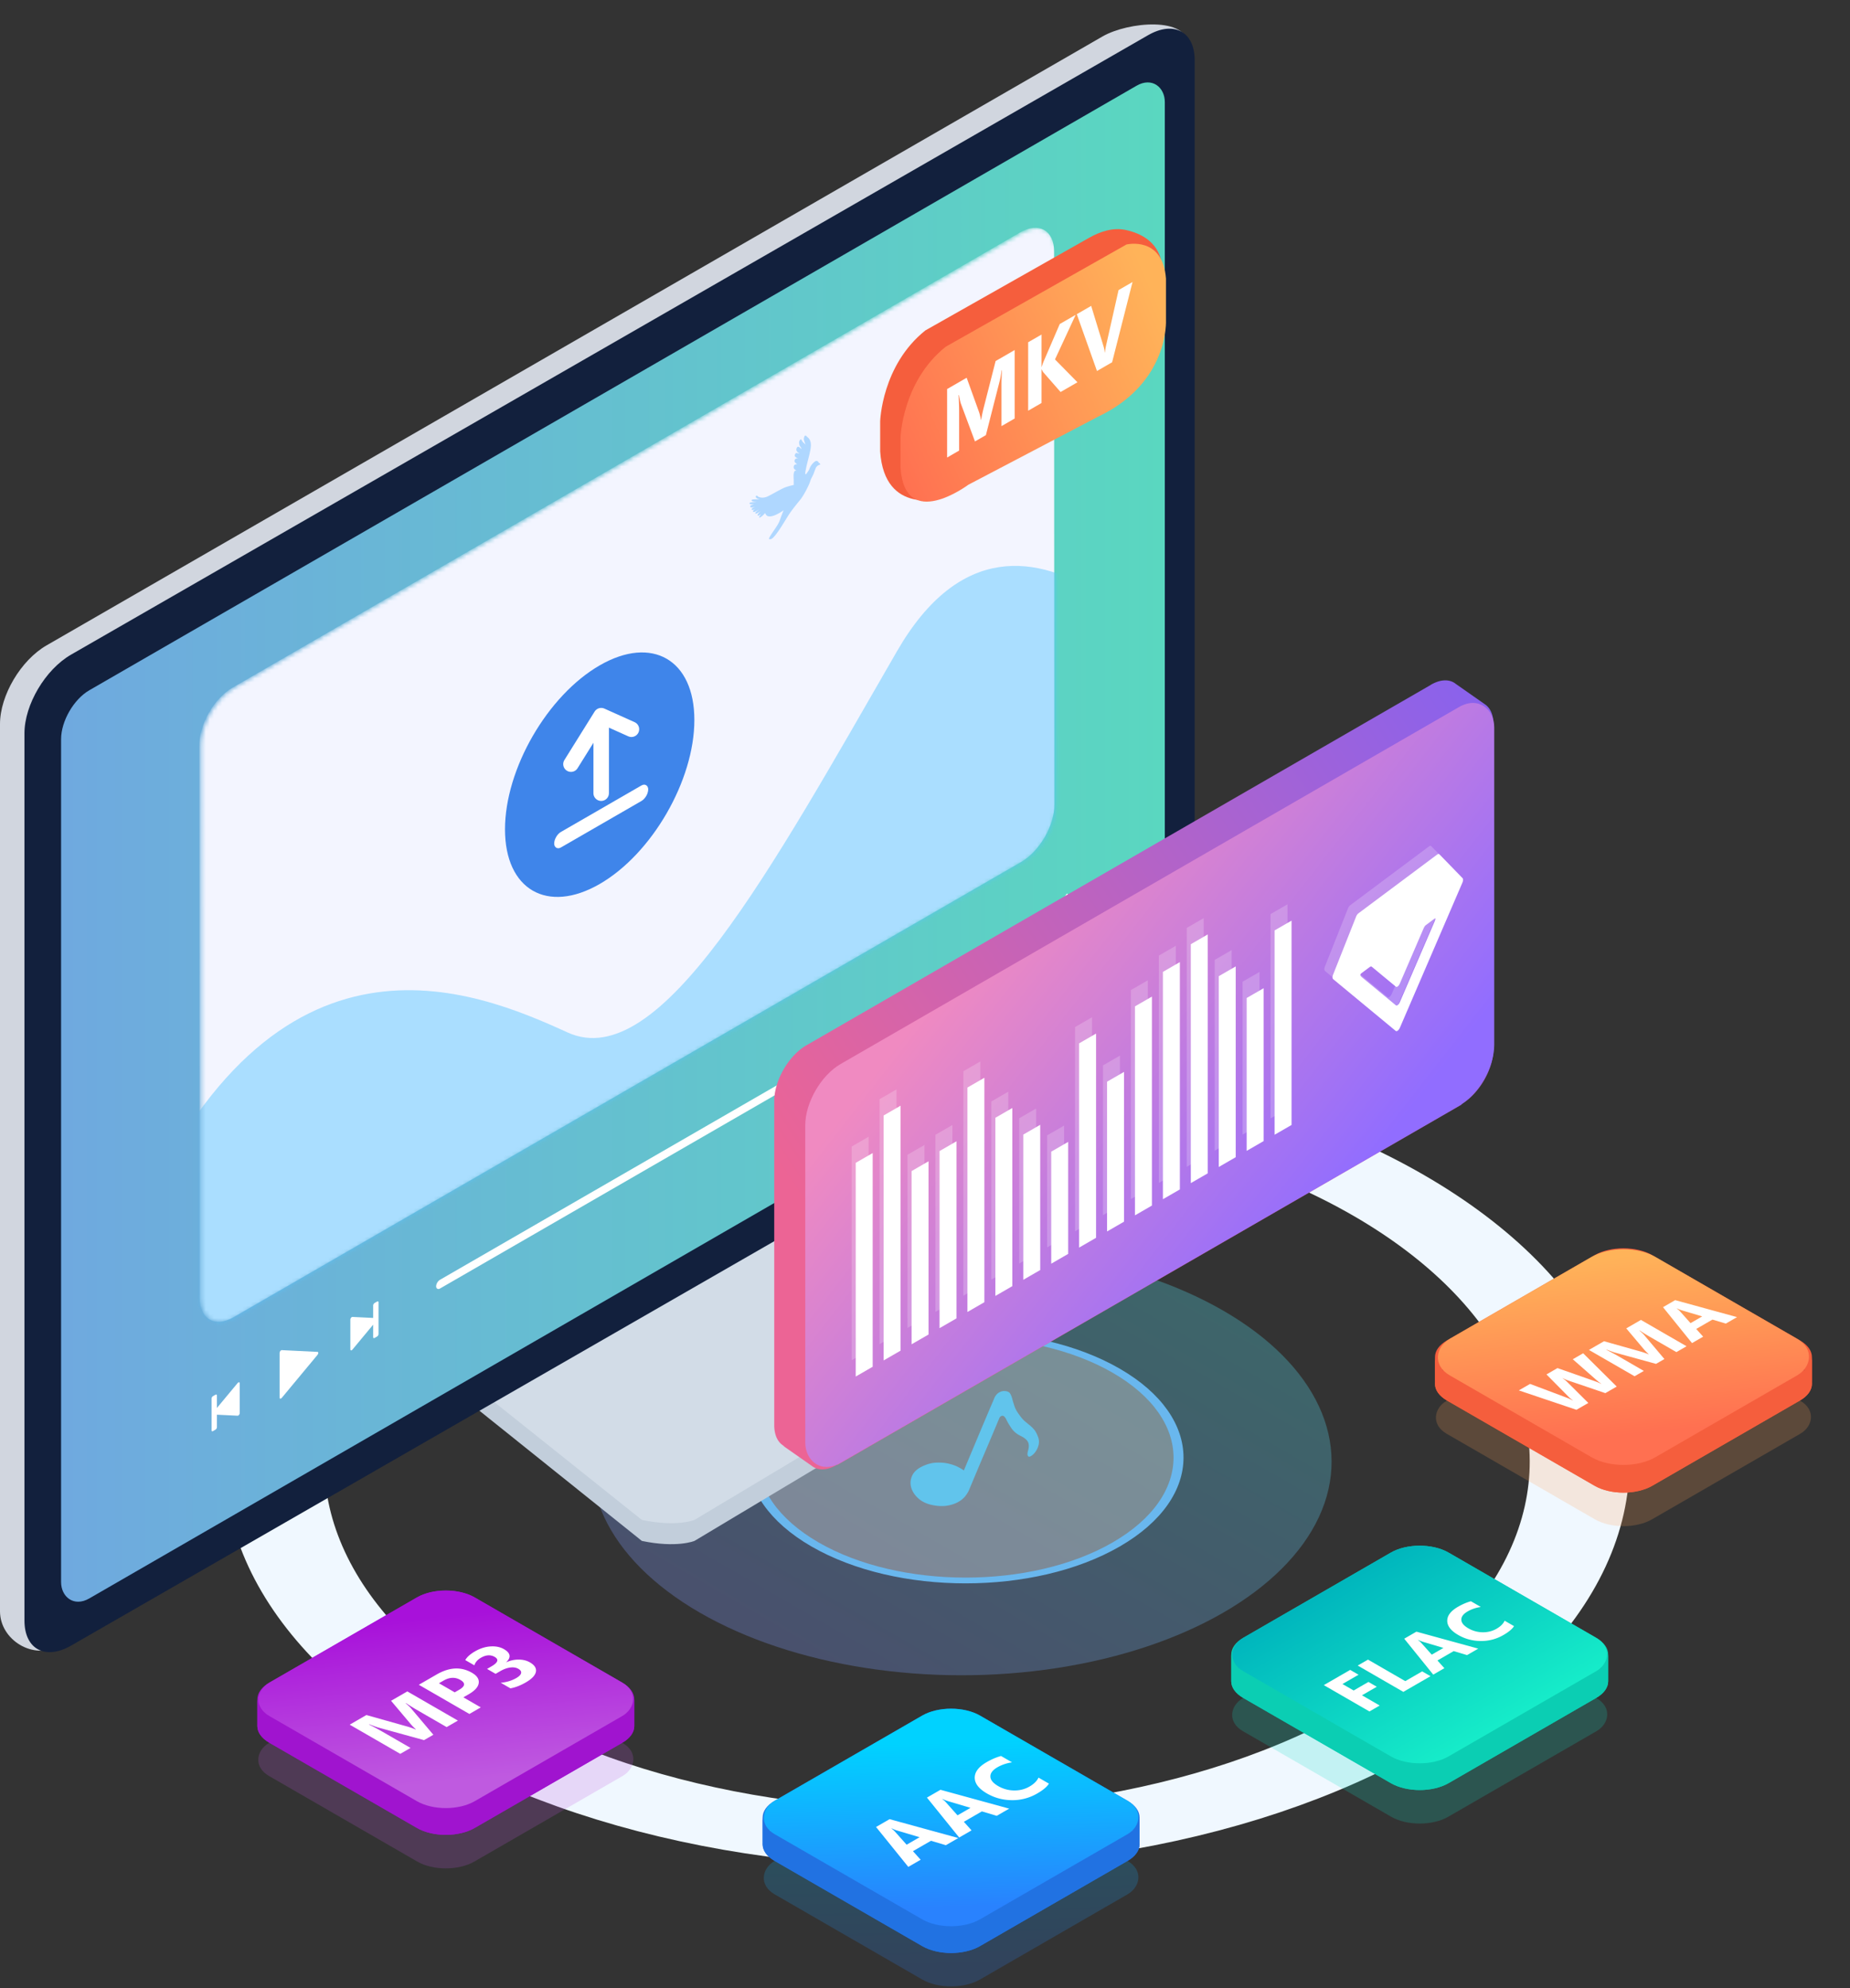 <svg xmlns="http://www.w3.org/2000/svg" width="454" height="488" fill="none"><rect width="100%" height="100%" fill="#333333" stroke="none"/><circle cx="130.767" cy="130.767" r="130.767" stroke="#F0F8FF" stroke-width="20" transform="matrix(-.866 .5 .866 .5 227.496 228)"/><circle cx="74.147" cy="74.147" r="74.147" fill="url(#a)" fill-opacity=".3" transform="matrix(-.866 .5 .866 .5 235.969 284.62)"/><circle cx="42.661" cy="42.661" r="42.661" fill="url(#b)" fill-opacity=".3" stroke="#69B7EE" stroke-width="2" transform="matrix(-.866 .5 .866 .5 236.969 315.107)"/><path fill="#61C4EC" d="M252.457 357.532c-.151-.064-.249-.21-.293-.438-.045-.227.007-.609.155-1.145.238-.871.206-1.568-.096-2.093-.301-.524-.908-1.004-1.819-1.44-.947-.47-1.692-1.107-2.232-1.911-.541-.804-.966-1.535-1.275-2.193-.313-.587-.634-.853-.963-.797-.328.055-.565.256-.709.601l-.583 1.39-1.274 3.038a589.484 589.484 0 0 1-1.656 3.907 549.527 549.527 0 0 0-1.684 3.972l-1.382 3.297-.772 1.843c-.194.523-.522 1.076-.982 1.66-.461.584-1.078 1.084-1.85 1.5-.772.416-1.688.705-2.747.864-1.059.16-2.265.094-3.618-.196-1.377-.297-2.5-.85-3.369-1.658-.87-.808-1.437-1.685-1.702-2.631-.265-.946-.195-1.886.21-2.821.404-.934 1.201-1.698 2.39-2.29 1.19-.592 2.344-.918 3.462-.978 1.119-.06 2.143.017 3.071.23.928.212 1.721.491 2.378.835s1.13.626 1.419.847l3.834-9.148c1.066-2.543 2.279-5.406 3.639-8.59.262-.625.648-1.091 1.158-1.397a2.442 2.442 0 0 1 1.663-.328c.508.064.864.262 1.069.592.204.331.374.76.509 1.287.135.528.32 1.135.554 1.821.234.686.638 1.405 1.212 2.158.479.68.93 1.196 1.354 1.55.424.353.821.681 1.19.984.369.302.717.641 1.043 1.016.326.375.63.924.912 1.647.292.701.368 1.369.229 2.003a4.801 4.801 0 0 1-.674 1.653c-.31.468-.645.828-1.005 1.079-.36.252-.615.345-.766.28Z"/><rect width="58.202" height="58.202" fill="#11DEC6" opacity=".2" rx="8.104" transform="matrix(.866 .5 -.866 .5 348.404 391.769)"/><path fill="#0BCEB3" d="M341.315 387.656c3.915-2.26 10.263-2.26 14.178 0l36.226 20.915c1.958 1.131 2.937 2.612 2.937 4.093 0 1.481-.979 2.963-2.937 4.093l-36.226 20.915c-3.915 2.261-10.263 2.261-14.178 0l-36.226-20.915c-1.958-1.13-2.936-2.611-2.937-4.092 0-1.482.979-2.963 2.937-4.094l36.226-20.915Z"/><path fill="#0BCEB3" d="M341.315 381.093c3.915-2.261 10.263-2.261 14.179 0l-.001 6.563c-3.915-2.26-10.263-2.26-14.178 0v-6.563Z"/><path fill="#0BCEB3" d="m391.718 402.008-36.226-20.915v6.564l36.226 20.915v-6.564ZM341.315 381.093l-36.225 20.915v6.564l36.226-20.915-.001-6.564ZM394.656 406.101c0-1.481-.979-2.962-2.937-4.092v6.564c1.958 1.13 2.937 2.611 2.937 4.092v-6.564Z"/><path fill="#0BCEB3" d="M305.091 402.009c-1.958 1.13-2.936 2.612-2.936 4.093v6.563c0-1.481.979-2.962 2.936-4.092v-6.564ZM391.719 410.195c1.958-1.13 2.937-2.611 2.937-4.092v6.562c0 1.482-.979 2.964-2.937 4.094v-6.564Z"/><path fill="#0BCEB3" d="M302.155 406.102c0 1.481.979 2.962 2.936 4.092v6.564c-1.957-1.13-2.936-2.612-2.936-4.093v-6.563ZM355.492 431.109l36.226-20.915v6.564l-36.226 20.916v-6.565Z"/><path fill="#0BCEB3" d="m305.09 410.194 36.226 20.915v6.565l-36.226-20.916v-6.564ZM341.316 431.109c3.915 2.261 10.262 2.261 14.178 0v6.564c-3.916 2.261-10.263 2.261-14.178.001v-6.565Z"/><rect width="58.202" height="58.202" fill="url(#c)" rx="8.186" transform="matrix(.866 .5 -.866 .5 348.404 377)"/><path fill="#fff" d="m333.395 411.067-3.95 2.28 2.748 1.587 3.63-2.096 2.046 1.181-3.63 2.096 4.348 2.51-2.522 1.456-11.195-6.463 6.472-3.737 2.053 1.186Zm17.659.36-6.667 3.849-11.195-6.463 2.522-1.456 9.149 5.283 4.146-2.394 2.045 1.181Zm11.718-6.765-2.748 1.586-3.287-.978-3.981 2.299 1.702 1.893-2.732 1.578-7.12-8.816 2.99-1.727 15.176 4.165Zm-8.548-.176-4.965-1.478a8.397 8.397 0 0 1-1.195-.473l-.062.036c.302.204.562.429.78.676l2.577 2.893 2.865-1.654Zm17.323-5.35c-.422.7-1.291 1.43-2.608 2.191a10.778 10.778 0 0 1-5.566 1.464c-1.993-.015-3.83-.507-5.511-1.478-1.791-1.034-2.691-2.19-2.701-3.47-.006-1.284.874-2.434 2.638-3.453 1.093-.631 2.152-1.083 3.178-1.357l2.427 1.402c-1.197.174-2.274.538-3.232 1.091-1.051.607-1.569 1.287-1.553 2.042.016.754.588 1.457 1.717 2.109a7.14 7.14 0 0 0 3.506.969c1.249.018 2.388-.27 3.419-.865.984-.568 1.645-1.226 1.983-1.975l2.303 1.33Z"/><rect width="58.202" height="58.202" fill="#FFA157" opacity=".2" rx="8.104" transform="matrix(.866 .5 -.866 .5 398.404 318.769)"/><path fill="#F55E3D" d="M391.315 314.656c3.915-2.26 10.263-2.26 14.178 0l36.226 20.915c1.958 1.131 2.937 2.612 2.937 4.093 0 1.481-.979 2.963-2.937 4.093l-36.226 20.915c-3.915 2.261-10.263 2.261-14.178 0l-36.226-20.915c-1.958-1.13-2.936-2.611-2.937-4.092 0-1.482.979-2.963 2.937-4.094l36.226-20.915Z"/><path fill="#F55E3D" d="M391.315 308.093c3.915-2.261 10.263-2.261 14.179 0l-.001 6.563c-3.915-2.26-10.263-2.26-14.178 0v-6.563Z"/><path fill="#F55E3D" d="m441.718 329.008-36.226-20.915v6.564l36.226 20.915v-6.564ZM391.315 308.093l-36.225 20.915v6.564l36.226-20.915-.001-6.564ZM444.656 333.101c0-1.481-.979-2.962-2.937-4.092v6.564c1.958 1.13 2.937 2.611 2.937 4.092v-6.564Z"/><path fill="#F55E3D" d="M355.091 329.009c-1.958 1.13-2.936 2.612-2.936 4.093v6.563c0-1.481.979-2.962 2.936-4.092v-6.564ZM441.719 337.195c1.958-1.13 2.937-2.611 2.937-4.092v6.562c0 1.482-.979 2.964-2.937 4.094v-6.564Z"/><path fill="#F55E3D" d="M352.155 333.102c0 1.481.979 2.962 2.936 4.092v6.564c-1.957-1.13-2.936-2.612-2.936-4.093v-6.563ZM405.492 358.109l36.226-20.915v6.564l-36.226 20.916v-6.565Z"/><path fill="#F55E3D" d="m355.09 337.194 36.226 20.915v6.565l-36.226-20.916v-6.564ZM391.316 358.109c3.915 2.261 10.262 2.261 14.178 0v6.564c-3.916 2.261-10.263 2.261-14.178.001v-6.565Z"/><rect width="58.202" height="58.202" fill="url(#d)" rx="9" transform="matrix(.866 .5 -.866 .5 398.404 304)"/><path fill="#fff" d="m388.516 332.162 8.236 8.172-2.795 1.613-9.04-3.074a9.707 9.707 0 0 1-1.436-.621l-.032.018c.463.321.815.602 1.054.842l5.278 5.247-2.912 1.681-14.138-4.764 2.755-1.591 9.033 3.394c.385.144.861.362 1.428.653l.047-.027a6.268 6.268 0 0 1-1.085-.888l-5.394-5.458 2.701-1.559 9.352 3.281c.344.12.804.317 1.382.59l.031-.018a8.663 8.663 0 0 1-1.085-.816l-5.925-5.205 2.545-1.47Zm25.372-1.721-2.491 1.437-6.698-3.867a42.909 42.909 0 0 1-2.303-1.438l-.062.036c.557.472.934.825 1.132 1.06l4.988 5.909-2.061 1.189-10.203-2.808c-.276-.075-.914-.308-1.913-.698l-.07.04a68.6 68.6 0 0 1 3.006 1.618l6.19 3.575-2.271 1.311-11.195-6.463 3.692-2.132 8.923 2.511c.713.201 1.38.432 1.999.694l.047-.027a13.88 13.88 0 0 1-1.171-1.19l-4.333-5.143 3.599-2.078 11.195 6.464Zm12.389-7.153-2.748 1.586-3.287-.978-3.981 2.299 1.702 1.893-2.733 1.577-7.119-8.816 2.99-1.726 15.176 4.165Zm-8.548-.176-4.965-1.479a8.397 8.397 0 0 1-1.195-.473l-.062.036c.301.205.562.43.78.676l2.577 2.894 2.865-1.654Z"/><rect width="58.202" height="58.202" fill="url(#e)" opacity=".2" rx="8.205" transform="matrix(.866 .5 -.866 .5 233.404 431.769)"/><path fill="#2172E2" d="M226.315 427.657c3.915-2.26 10.263-2.26 14.178 0l36.226 20.915c1.958 1.13 2.937 2.612 2.937 4.093 0 1.481-.979 2.963-2.937 4.093l-36.226 20.915c-3.915 2.261-10.263 2.261-14.178 0l-36.226-20.915c-1.958-1.13-2.936-2.611-2.937-4.092 0-1.482.979-2.963 2.937-4.094l36.226-20.915Z"/><path fill="#2172E2" d="M226.315 421.094c3.915-2.261 10.263-2.261 14.179 0l-.001 6.563c-3.915-2.26-10.263-2.26-14.178 0v-6.563Z"/><path fill="#2172E2" d="m276.718 442.009-36.226-20.915v6.564l36.226 20.915v-6.564ZM226.315 421.094l-36.225 20.915v6.564l36.226-20.915-.001-6.564ZM279.656 446.102c0-1.481-.979-2.962-2.937-4.092v6.564c1.958 1.13 2.937 2.611 2.937 4.092v-6.564Z"/><path fill="#2172E2" d="M190.091 442.01c-1.958 1.13-2.936 2.612-2.936 4.093v6.563c0-1.481.979-2.962 2.936-4.092v-6.564ZM276.719 450.196c1.958-1.13 2.937-2.611 2.937-4.092v6.562c0 1.482-.979 2.964-2.937 4.094v-6.564Z"/><path fill="#2172E2" d="M187.155 446.103c0 1.481.979 2.962 2.936 4.092v6.564c-1.957-1.13-2.936-2.612-2.936-4.093v-6.563ZM240.492 471.11l36.226-20.915v6.564l-36.226 20.916v-6.565Z"/><path fill="#2172E2" d="m190.09 450.195 36.226 20.915v6.565l-36.226-20.916v-6.564ZM226.316 471.11c3.915 2.261 10.262 2.261 14.178 0v6.564c-3.916 2.261-10.263 2.261-14.178.001v-6.565Z"/><rect width="58.202" height="58.202" fill="url(#f)" rx="8.205" transform="matrix(.866 .5 -.866 .5 233.404 417)"/><path fill="#fff" d="m235.171 451.146-3.053 1.763-3.652-1.087-4.424 2.554 1.891 2.103-3.036 1.753-7.911-9.796 3.322-1.918 16.863 4.628Zm-9.498-.196-5.517-1.642a9.4 9.4 0 0 1-1.327-.526l-.069.04c.335.227.624.478.867.751l2.862 3.215 3.184-1.838Zm21.989-7.016-3.054 1.763-3.651-1.087-4.424 2.554 1.891 2.104-3.036 1.753-7.911-9.796 3.322-1.918 16.863 4.627Zm-9.498-.195-5.517-1.643a9.12 9.12 0 0 1-1.327-.526l-.07.041c.336.227.625.477.868.751l2.862 3.215 3.184-1.838Zm19.247-5.945c-.468.778-1.434 1.59-2.897 2.434a11.968 11.968 0 0 1-6.184 1.628c-2.215-.017-4.256-.564-6.124-1.643-1.99-1.148-2.99-2.434-3.002-3.856-.005-1.425.972-2.704 2.932-3.836 1.215-.701 2.392-1.204 3.531-1.507l2.697 1.557c-1.33.194-2.527.598-3.591 1.212-1.168.674-1.743 1.431-1.726 2.269.017.838.654 1.619 1.908 2.343a7.923 7.923 0 0 0 3.895 1.077c1.388.02 2.654-.3 3.799-.961 1.093-.631 1.828-1.363 2.204-2.194l2.558 1.477Z"/><rect width="58.202" height="58.202" fill="#BE57E0" opacity=".2" rx="8.104" transform="matrix(.866 .5 -.866 .5 109.404 402.769)"/><path fill="#A014CF" d="M102.315 398.657c3.915-2.26 10.263-2.26 14.178 0l36.226 20.915c1.958 1.13 2.937 2.612 2.937 4.093 0 1.481-.979 2.963-2.937 4.093l-36.226 20.915c-3.915 2.261-10.263 2.261-14.178 0l-36.226-20.915c-1.958-1.13-2.936-2.611-2.937-4.092 0-1.482.979-2.963 2.937-4.094l36.226-20.915Z"/><path fill="#A014CF" d="M102.315 392.094c3.915-2.261 10.263-2.261 14.179 0l-.001 6.563c-3.915-2.26-10.263-2.26-14.178 0v-6.563Z"/><path fill="#A014CF" d="m152.718 413.009-36.226-20.915v6.564l36.226 20.915v-6.564ZM102.315 392.094 66.09 413.009v6.564l36.226-20.915-.001-6.564ZM155.656 417.102c0-1.481-.979-2.962-2.937-4.092v6.564c1.958 1.13 2.937 2.611 2.937 4.092v-6.564Z"/><path fill="#A014CF" d="M66.091 413.01c-1.958 1.13-2.936 2.612-2.936 4.093v6.563c0-1.481.979-2.962 2.936-4.092v-6.564ZM152.719 421.196c1.958-1.13 2.937-2.611 2.937-4.092v6.562c0 1.482-.979 2.964-2.937 4.094v-6.564Z"/><path fill="#A014CF" d="M63.155 417.103c0 1.481.979 2.962 2.936 4.092v6.564c-1.957-1.13-2.936-2.612-2.936-4.093v-6.563ZM116.492 442.11l36.226-20.915v6.564l-36.226 20.916v-6.565Z"/><path fill="#A014CF" d="m66.09 421.195 36.226 20.915v6.565L66.09 427.759v-6.564ZM102.316 442.11c3.915 2.261 10.262 2.261 14.178 0v6.564c-3.916 2.261-10.263 2.261-14.178.001v-6.565Z"/><rect width="58.202" height="58.202" fill="url(#g)" rx="8.205" transform="matrix(.866 .5 -.866 .5 109.404 388)"/><path fill="#fff" d="m112.37 422.324-2.761 1.594-7.425-4.287a47.087 47.087 0 0 1-2.552-1.594l-.07.04c.618.523 1.036.915 1.255 1.175l5.53 6.55-2.285 1.319-11.31-3.113c-.306-.083-1.013-.341-2.12-.774l-.078.045a73.996 73.996 0 0 1 3.331 1.793l6.863 3.962-2.518 1.454-12.41-7.164 4.093-2.364 9.892 2.783c.79.223 1.528.48 2.215.77l.052-.03a15.235 15.235 0 0 1-1.298-1.319l-4.803-5.701 3.99-2.303 12.409 7.164Zm1.341-5.711 4.275 2.469-2.795 1.613-12.409-7.164 4.378-2.528c3.127-1.806 6.009-1.947 8.646-.425 1.246.719 1.805 1.562 1.678 2.528-.126.959-.94 1.872-2.44 2.738l-1.333.769Zm-5.988-3.457 3.868 2.233 1.099-.634c1.489-.86 1.581-1.666.277-2.418-1.275-.736-2.657-.675-4.145.185l-1.099.634Zm17.541 1.254-2.38-1.374c1.437-.13 2.709-.514 3.817-1.154.698-.403 1.09-.803 1.177-1.199.092-.4-.13-.755-.667-1.064-.553-.32-1.223-.427-2.007-.32-.779.103-1.59.398-2.432.884l-1.151.665-2.094-1.209 1.064-.615c1.616-.933 1.887-1.709.814-2.328-1.01-.583-2.135-.516-3.375.2-.831.479-1.371 1.101-1.619 1.863l-2.232-1.289c.432-.756 1.229-1.469 2.388-2.138 1.269-.733 2.541-1.138 3.816-1.214 1.281-.08 2.377.143 3.289.669 1.621.936 1.814 1.997.58 3.183l.043.025a7.122 7.122 0 0 1 3.038-.645c1.032.01 1.932.237 2.7.68 1.159.669 1.652 1.444 1.479 2.323-.173.879-1.006 1.75-2.501 2.613-1.28.74-2.529 1.221-3.747 1.444Z"/><path fill="#C2CEDB" fill-rule="evenodd" d="m196.24 306.069 38.721 18.039s16.797 5.971 0 15.461l-64.536 38.653s-4.302 1.803-12.908 0l-41.331-33.132 80.054-39.021Z" clip-rule="evenodd"/><path fill="#D2DCE7" fill-rule="evenodd" d="m193.329 299.375 41.632 19.58s16.797 5.971 0 15.46l-64.536 38.653s-4.302 1.804-12.908 0l-38.722-30.922 74.534-42.771Z" clip-rule="evenodd"/><path fill="#D1D6DF" fill-rule="evenodd" d="M11.441 158.402 270.574 8.942c6.319-3.635 20.909-4.903 20.909 2.131l-4.305 219.218c0 7.033-5.122 15.681-11.441 19.316L14.507 403.954C8.19 407.59 0 402.525 0 395.491v-217.77c0-7.036 5.122-15.683 11.441-19.319Z" clip-rule="evenodd"/><path fill="#12203D" fill-rule="evenodd" d="M17.443 160.68 281.739 8.644c6.319-3.636 11.442-.881 11.442 6.152V232.57c0 7.033-5.123 15.682-11.442 19.317L17.443 403.922c-6.32 3.635-11.441.879-11.441-6.153V179.997c0-7.033 5.122-15.682 11.441-19.317Z" clip-rule="evenodd"/><rect width="312.771" height="222.909" fill="url(#h)" rx="8" transform="matrix(.866 -.5 0 1 14.992 173.426)"/><rect width="55.424" height="2.37" fill="#fff" opacity=".2" rx="1.185" transform="matrix(.866 -.5 0 1 192.543 265.077)"/><rect width="103.458" height="2.145" fill="#fff" rx="1.072" transform="matrix(.866 -.5 0 1 107.025 314.677)"/><rect width="1.521" height="9.293" fill="#fff" rx=".761" transform="matrix(.866 -.5 0 1 195.6 260.136)"/><path fill="#fff" fill-rule="evenodd" d="m257.985 229.967-2.803 1.619c-.195.113-.354.021-.354-.204v-4.354c0-.225.159-.5.354-.613l2.796-1.614 3.718-5.309c.141-.2.339-.199.339.002v11.095c0 .201-.198.43-.339.392l-3.711-1.014Z" clip-rule="evenodd"/><path stroke="#fff" stroke-linecap="round" stroke-width=".408" d="M263.565 226.511c.793-.793 1.363-2.049 1.363-3.141 0-1.099-.578-1.698-1.379-1.564M265.248 226.85c1.278-1.206 2.209-3.204 2.209-4.932 0-1.725-.928-2.646-2.202-2.382"/><path fill="#fff" d="M77.927 331.824c.247.012.247.421 0 .718l-8.786 10.577c-.236.284-.523.252-.523-.057v-11.009c0-.31.287-.673.523-.661l8.786.432Z"/><path fill="#fff" fill-rule="evenodd" d="M91.93 319.822a.782.782 0 0 0-.355.613v3.056l-5.076-.25c-.236-.011-.522.351-.522.661v7.295c0 .309.286.341.522.057l5.077-6.111v3.053c0 .226.158.317.353.204l.61-.352a.782.782 0 0 0 .354-.613v-7.761c0-.226-.158-.317-.354-.204l-.61.352ZM52.88 342.338c.195-.113.353-.021.353.204v3.048l5.077-6.111c.235-.284.522-.253.522.057v7.295c0 .309-.287.672-.522.66l-5.077-.249v3.062a.78.78 0 0 1-.354.612l-.61.353c-.195.112-.353.021-.353-.205v-7.761c0-.226.158-.5.353-.613l.61-.352Z" clip-rule="evenodd"/><mask id="i" width="211" height="270" x="49" y="55" maskUnits="userSpaceOnUse" style="mask-type:alpha"><path fill="#fff" fill-rule="evenodd" d="M250.729 57.085 57.483 168.81c-4.561 2.636-8.221 9.017-8.174 14.251l.066 135.58c.047 5.234 3.782 7.34 8.343 4.704L250.965 211.62c4.561-2.637 8.221-9.018 8.174-14.252l-.067-135.58c-.046-5.235-3.782-7.34-8.343-4.703Z" clip-rule="evenodd"/></mask><g mask="url(#i)"><path fill="url(#j)" d="M250.348 57.04 57.102 168.763c-4.56 2.636-8.22 9.017-8.174 14.251l.066 135.58c.047 5.234 3.782 7.34 8.343 4.704l193.247-111.724c4.561-2.637 8.221-9.018 8.174-14.252l-.067-135.58c-.046-5.236-3.782-7.34-8.343-4.704Z"/><circle cx="26.831" cy="26.831" r="26.831" fill="#3F85EA" transform="matrix(.866 -.5 0 1 123.93 176.733)"/><rect width="26.646" height="3.807" fill="#fff" rx="1.903" transform="matrix(.866 -.5 0 1 136 205.159)"/><path stroke="#fff" stroke-linecap="round" stroke-width="3.807" d="M147.533 176.604v18.082"/><path stroke="#fff" stroke-linecap="round" stroke-linejoin="round" stroke-width="3.807" d="m140.121 187.557 7.417-11.895 7.418 3.331"/><path fill="#5AC4FF" fill-rule="evenodd" d="M296.879 172.492s-45.816-66.261-76.747-12.655c-30.93 53.606-58.121 103.936-80.827 93.588-22.705-10.348-71.885-31.102-106.358 48.009-34.472 79.109 126.096 52.302 263.932-128.942Z" clip-rule="evenodd" opacity=".478"/><path fill="#AFD7FF" fill-rule="evenodd" d="M190.76 128.93c.722-1.211.466-1.046 1.541-3.683-.004.016-3.938 2.884-4.518.67-.385.456-1.287 1.321-1.495 1.077-.061-.072.403-.74.539-.896-.36.317-.763.585-.893.404-.143-.198.385-.663.714-1.077-.225.25-1.257.862-1.286.575-.032-.308.645-.672.924-1.032-.282.277-.851.596-1.147.681-.192.057-.491-.03-.278-.302.16-.204.424-.451.598-.602-.357.325-.845.598-.992.305-.139-.273.612-.523.771-.655-.312.113-1.197.396-1.126-.174.023-.19.784-.403.934-.503-.133.046-1.405.187-1.059-.28.106-.143.86-.177 1.07-.221.169-.036.412-.04.586-.123-.193.037-1.403.079-1.174-.381.105-.211 1.8-.153 2.035-.128-.288-.046-1.424-.406-.901-.919.108-.107.437.24.531.281.53.232 1.22.299 1.984.008.895-.34 2.538-1.382 4.151-2.151.727-.347 1.724-.574 2.529-.784-.029-.365-.023-.778-.022-1.167.001-.487-.126-1.586.158-2.1.218-.395.368-.171.503-.236-.043-.147-.938-.31-.578-1.249.092-.243.663-.372.821-.326-.313-.177-.9-.529-.645-1.067.178-.376.532-.388.864-.373-.207-.063-.417-.12-.578-.256-.131-.111-.377-.255-.261-.602.261-.781.587-.293 1.149-.348-.265-.169-.438-.239-.608-.467a.808.808 0 0 1-.101-.811c.363-.883.902.091 1.204.172-.118-.448-.474-.654-.538-1.068-.04-.263-.178-.725.19-1.156.155-.179.266-.148.322-.026.117.253.207.384.322.536.094.124.543.456.699.697-.136-.319-.387-1.054-.422-1.259-.041-.231.084-.992.359-1.011.15-.01.364.247.451.336.096.099.209.18.308.278.41.404.625 1.039.597 1.886-.046 1.414-.89 4.016-1.153 5.395-.206 1.077-.337 1.408-.088 1.674.406-.532.753-1.033.859-1.316.272-.728.603-1.218 1.232-1.768.628-.552 1.039-.03 1.04.175.346.11.437.443.437.443s-.311.106-.569.244c-.237.127-.477.453-.477.453s-.236.534-.539 1.377c-.304.843-.633 1.176-.907 2.06-.274.885-1.541 3.395-2.382 4.442-.84 1.047-2.13 2.578-3.033 4.013-.903 1.436-2.099 3.467-3.057 4.663-.958 1.194-1.174 1.098-1.539 1.087-.511-.014 1.221-2.204 1.944-3.415Z" clip-rule="evenodd"/></g><path fill="#F55E3D" d="M227.087 81.106 267.218 58.4c2.777-1.57 5.917-2.625 9.036-1.954 3.797.817 8.529 3.089 9.006 9.313l-4.121 8.802s.869 15.378-16.631 23.697L231.26 122.26s-14.207 4.401-15.261-11.455v-7.396s.381-13.756 11.088-22.303Z"/><path fill="url(#k)" d="m232.087 85.105 44.351-25.092s8.894-2.177 9.701 8.364v10.184s.869 15.379-16.631 23.698l-31.878 16.727s-15.577 11.675-16.631-4.181v-7.396s.381-13.757 11.088-22.304Z"/><path fill="#fff" d="m249.007 102.725-3.237 1.869V94.539c0-1.086.04-2.308.122-3.668l-.082.047c-.169 1.129-.321 1.959-.456 2.49l-3.41 13.395-2.68 1.547-3.47-9.305c-.095-.25-.247-.943-.457-2.08l-.091.053c.087 1.605.131 3.033.131 4.283v9.293l-2.953 1.705V95.494l4.801-2.771 2.973 8.244c.237.66.409 1.361.518 2.103l.061-.035a39.03 39.03 0 0 1 .578-2.76l2.974-11.654 4.678-2.701v16.805Zm15.406-8.895-4.141 2.39-4.242-4.85c-.081-.095-.21-.329-.386-.704l-.05.03v8.226l-3.278 1.892V84.01l3.278-1.893v7.945l.05-.029c.082-.265.217-.656.406-1.172l4.019-9.328 3.908-2.256-5.075 10.946 5.511 5.607Zm13.518-24.61-5.013 19.7-3.715 2.144-4.952-13.945 3.531-2.039 3.035 9.943c.162.54.26 1.041.294 1.506l.061-.035c.047-.55.152-1.185.315-1.904l3.014-13.389 3.43-1.98Z"/><path fill="url(#l)" fill-rule="evenodd" d="m197.914 256.564-.004-.002c-4.368 2.522-7.91 8.656-7.91 13.7v79.524c.008 2.337.779 4.026 2.041 4.909l.534.375a3.816 3.816 0 0 1-.622-.353l7.482 5.239c1.448 1.013 3.541.966 5.87-.378l-7.48-5.237.085-.049 153.261-88.485.077.055-153.242 88.474 7.482 5.239 153.261-88.485-.109-.077c4.36-2.529 7.891-8.653 7.891-13.69l-7.449-5.216v-79.039l.082-.041v79.094l7.482 5.239v-79.458l-.127-.089c-.012-2.327-.782-4.01-2.041-4.89l-7.21-5.049a3.758 3.758 0 0 0-.227-.172c-.662-.463-1.46-.705-2.353-.702-1.067-.004-2.273.344-3.549 1.08l.015.011-153.24 88.473Zm-.347 97.918-.085.045v-.001l.085-.044Z" clip-rule="evenodd"/><rect width="195.239" height="97.876" fill="url(#m)" rx="10" transform="matrix(.866 -.5 0 1 197.615 266.176)"/><path fill="#fff" d="m356.921 213.542-5.686-5.846c-.126-.126-.323-.113-.536.046l-19.353 14.452c-.213.159-.41.439-.536.754l-5.683 14.335c-.177.45-.169.88.024 1.038l15.361 12.717c.264.218.757-.15 1.021-.762l15.365-35.661c.193-.447.205-.891.023-1.073Zm-6.813 10.526-8.607 19.973c-.248.575-.705.916-.954.712l-8.393-6.945c-.217-.213-.584-.534-.028-.948l2.03-1.516c.185-.138.358-.16.476-.064l5.915 4.896c.249.204.706-.137.954-.712l5.915-13.73c.118-.273.292-.51.477-.648l2.148-1.604c.331-.247.209.218.067.586Z" opacity=".2"/><path fill="#fff" d="m358.921 215.542-5.686-5.846c-.126-.126-.323-.113-.536.046l-19.353 14.452c-.213.159-.41.439-.536.754l-5.683 14.335c-.177.45-.169.88.024 1.038l15.361 12.717c.264.218.757-.15 1.021-.762l15.365-35.661c.193-.447.205-.891.023-1.073Zm-6.813 10.526-8.607 19.973c-.248.575-.705.916-.954.712l-8.393-6.945c-.217-.213-.584-.534-.028-.948l2.03-1.516c.185-.138.358-.16.476-.064l5.915 4.896c.249.204.706-.137.954-.712l5.915-13.73c.118-.273.292-.51.477-.648l2.148-1.604c.331-.247.209.218.067.586Z"/><g fill="#fff" opacity=".2"><path d="m311.795 224.37 4.16-2.401v50.155l-4.16 2.402V224.37ZM243.27 270.362l4.16-2.402v43.727l-4.16 2.401v-43.726ZM284.385 234.552l4.16-2.402v55.799l-4.16 2.401v-55.798ZM291.231 227.758l4.16-2.402v58.64l-4.16 2.402v-58.64ZM304.938 240.963l4.16-2.401v37.522l-4.16 2.402v-37.523ZM270.68 261.503l4.16-2.401v36.761l-4.16 2.401v-36.761ZM298.09 235.609l4.16-2.402v46.83l-4.16 2.402v-46.83ZM236.412 262.942l4.16-2.402v55.09l-4.16 2.401v-55.089ZM209 281.421l4.16-2.401v52.452l-4.16 2.402v-52.453ZM215.848 269.797l4.16-2.401v60.123l-4.16 2.401v-60.123ZM229.565 278.532l4.16-2.402v43.471l-4.16 2.401v-43.47ZM222.707 283.443l4.16-2.402v42.518l-4.16 2.402v-42.518ZM263.821 252.094l4.159-2.402v50.129l-4.159 2.402v-50.129ZM256.975 278.68l4.16-2.402v27.496l-4.16 2.402V278.68ZM250.116 274.487l4.159-2.402v35.649l-4.159 2.402v-35.649ZM277.526 243.016l4.16-2.402v51.295l-4.16 2.402v-51.295Z"/></g><path fill="#fff" d="m312.795 228.37 4.16-2.401v50.155l-4.16 2.402V228.37ZM244.27 274.362l4.16-2.402v43.727l-4.16 2.401v-43.726ZM285.385 238.552l4.16-2.402v55.799l-4.16 2.401v-55.798ZM292.231 231.758l4.16-2.402v58.64l-4.16 2.402v-58.64ZM305.938 244.963l4.16-2.401v37.522l-4.16 2.402v-37.523ZM271.68 265.503l4.16-2.401v36.761l-4.16 2.401v-36.761ZM299.09 239.609l4.16-2.402v46.83l-4.16 2.402v-46.83ZM237.412 266.942l4.16-2.402v55.09l-4.16 2.401v-55.089ZM210 285.421l4.16-2.401v52.452l-4.16 2.402v-52.453ZM216.848 273.797l4.16-2.401v60.123l-4.16 2.401v-60.123ZM230.565 282.532l4.16-2.402v43.471l-4.16 2.401v-43.47ZM223.707 287.443l4.16-2.402v42.518l-4.16 2.402v-42.518ZM264.821 256.094l4.159-2.402v50.129l-4.159 2.402v-50.129ZM257.975 282.68l4.16-2.402v27.496l-4.16 2.402V282.68ZM251.116 278.487l4.159-2.402v35.649l-4.159 2.402v-35.649ZM278.526 247.016l4.16-2.402v51.295l-4.16 2.402v-51.295Z"/><defs><linearGradient id="g" x1="57.845" x2="11.469" y1="37.748" y2="4.585" gradientUnits="userSpaceOnUse"><stop stop-color="#BF5AE0"/><stop offset="1" stop-color="#A811DA"/></linearGradient><linearGradient id="a" x1="0" x2="148.295" y1="74.147" y2="74.147" gradientUnits="userSpaceOnUse"><stop stop-color="#54D9E9"/><stop offset="1" stop-color="#7C94F3"/></linearGradient><linearGradient id="c" x1="0" x2="58.202" y1="29.101" y2="29.101" gradientUnits="userSpaceOnUse"><stop stop-color="#00B6BD"/><stop offset="1" stop-color="#16ECC9"/></linearGradient><linearGradient id="d" x1="-4.605" x2="45.49" y1="17.053" y2="52.171" gradientUnits="userSpaceOnUse"><stop stop-color="#FFB359"/><stop offset="0" stop-color="#FFB359"/><stop offset="1" stop-color="#FF7051"/></linearGradient><linearGradient id="e" x1="0" x2="42.185" y1="22.316" y2="60.85" gradientUnits="userSpaceOnUse"><stop stop-color="#00D2FF"/><stop offset="1" stop-color="#2982FE"/></linearGradient><linearGradient id="f" x1="0" x2="42.185" y1="22.316" y2="60.85" gradientUnits="userSpaceOnUse"><stop stop-color="#00D2FF"/><stop offset="1" stop-color="#2982FE"/></linearGradient><linearGradient id="b" x1="0" x2="85.321" y1="42.661" y2="42.661" gradientUnits="userSpaceOnUse"><stop stop-color="#fff"/><stop offset="1" stop-color="#fff"/></linearGradient><linearGradient id="h" x1="0" x2="312.771" y1="111.454" y2="111.454" gradientUnits="userSpaceOnUse"><stop stop-color="#6FA9DF"/><stop offset="1" stop-color="#5AD7C0"/></linearGradient><linearGradient id="j" x1="48.928" x2="48.928" y1="26909.2" y2="55.902" gradientUnits="userSpaceOnUse"><stop stop-color="#fff"/><stop offset="1" stop-color="#F3F5FF"/></linearGradient><linearGradient id="k" x1="291.301" x2="221.346" y1="90.095" y2="121.022" gradientUnits="userSpaceOnUse"><stop stop-color="#FFB359"/><stop offset="0" stop-color="#FFB359"/><stop offset="1" stop-color="#FF7051"/></linearGradient><linearGradient id="l" x1="367" x2="190" y1="167.116" y2="285.116" gradientUnits="userSpaceOnUse"><stop stop-color="#8762EF"/><stop offset="1" stop-color="#EC6495"/></linearGradient><linearGradient id="m" x1="13.332" x2="92.69" y1="10.854" y2="140.403" gradientUnits="userSpaceOnUse"><stop stop-color="#F08AC1"/><stop offset="1" stop-color="#916DFF"/></linearGradient></defs></svg>